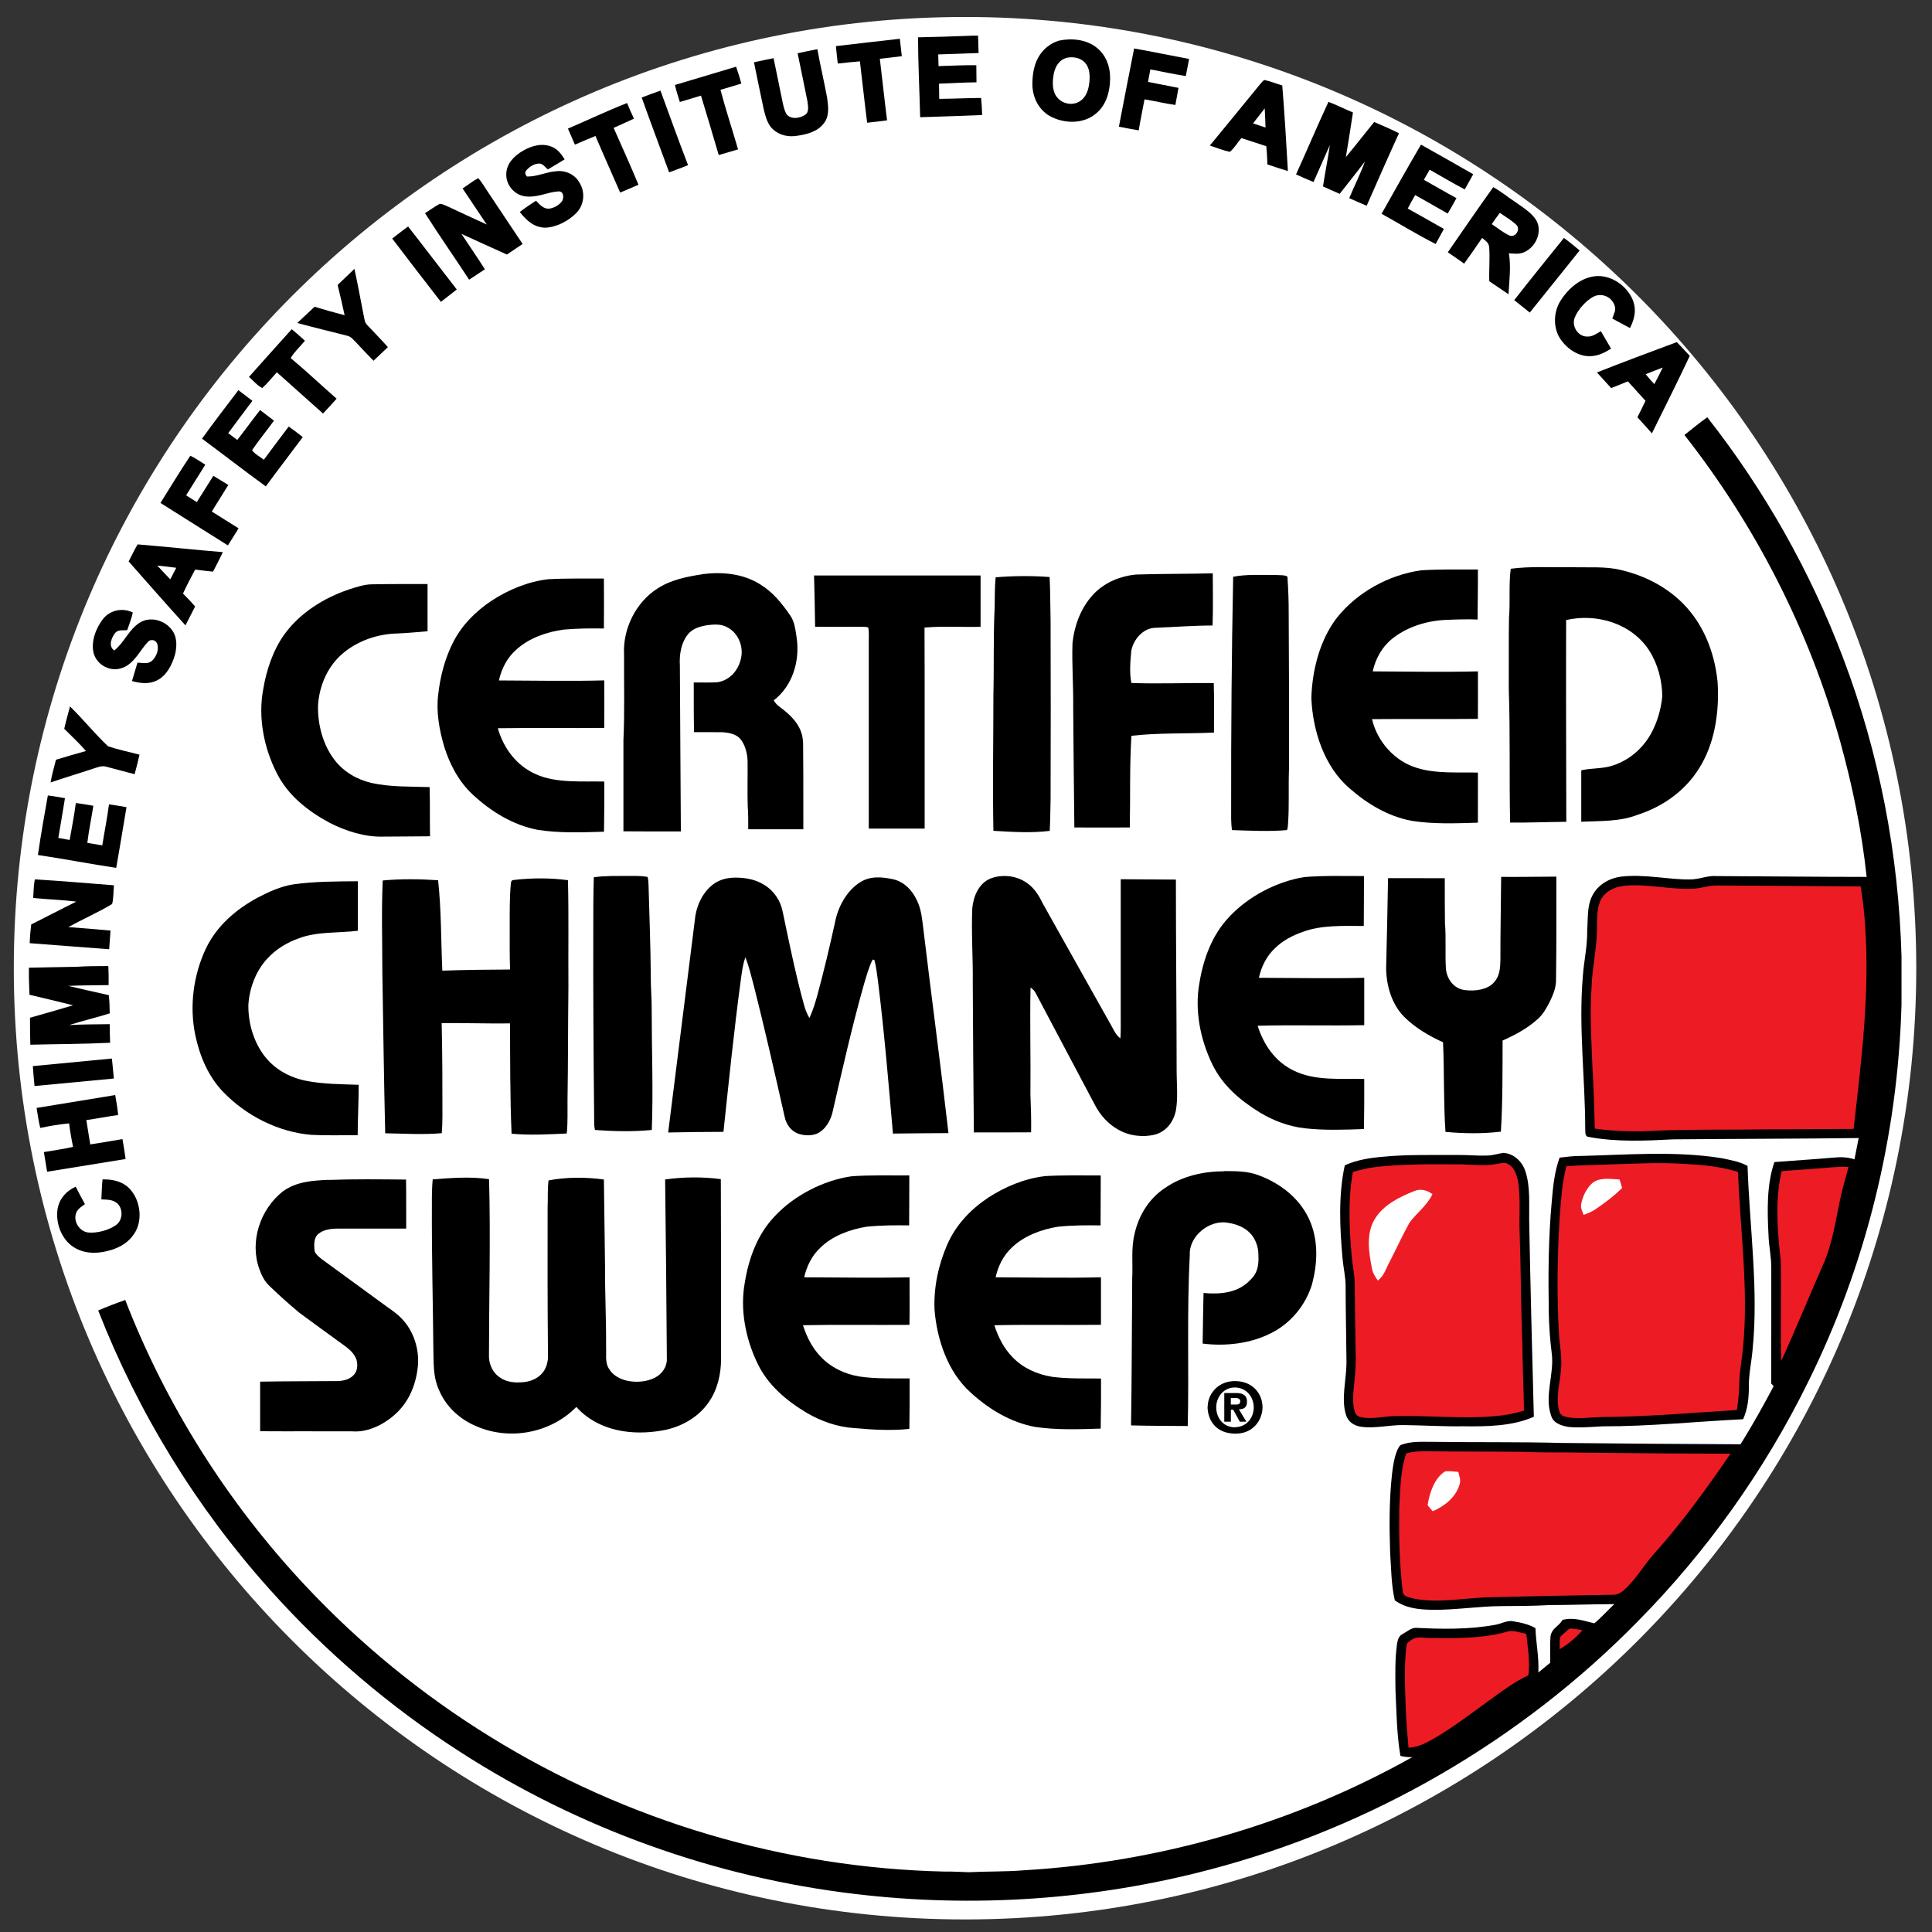 <svg width="70" height="70" viewBox="0 0 70 70" fill="none" xmlns="http://www.w3.org/2000/svg">
<rect x="0" y="0" width="70" height="70" fill="#333333" stroke="none"/>
<g id="Layer1">
<g id="Group">
<path id="Vector" d="M69.43 35.08C69.43 16.046 53.999 0.615 34.965 0.615C15.931 0.615 0.5 16.046 0.5 35.08C0.5 54.114 15.931 69.545 34.965 69.545C53.999 69.545 69.43 54.114 69.43 35.08Z" fill="white"/>
<path id="Vector_2" fill-rule="evenodd" clip-rule="evenodd" d="M35.248 1.292H35.437C35.443 1.501 35.449 1.712 35.456 1.921C34.968 1.943 34.482 1.953 33.994 1.972C33.998 2.114 33.999 2.254 34.005 2.395C34.461 2.382 34.918 2.357 35.374 2.363C35.376 2.57 35.38 2.776 35.38 2.983C34.926 2.985 34.476 3.018 34.022 3.031C34.024 3.215 34.028 3.399 34.03 3.582C34.535 3.577 35.041 3.554 35.547 3.548C35.569 3.755 35.579 3.962 35.585 4.168C34.836 4.201 34.087 4.222 33.339 4.247C33.316 3.282 33.264 2.317 33.262 1.352C33.923 1.337 34.585 1.321 35.246 1.292H35.248Z" fill="black"/>
<path id="Vector_3" fill-rule="evenodd" clip-rule="evenodd" d="M32.603 1.405C32.624 1.616 32.649 1.825 32.674 2.035C32.408 2.068 32.144 2.104 31.878 2.129C31.968 2.872 32.046 3.619 32.14 4.36C31.901 4.392 31.661 4.423 31.418 4.446C31.324 3.705 31.246 2.964 31.156 2.223C30.888 2.242 30.622 2.275 30.354 2.303C30.329 2.093 30.306 1.882 30.287 1.671C31.058 1.585 31.828 1.488 32.6 1.405H32.603Z" fill="black"/>
<path id="Vector_4" fill-rule="evenodd" clip-rule="evenodd" d="M38.376 1.471C38.053 1.561 37.779 1.793 37.616 2.086C37.451 2.381 37.403 2.746 37.405 3.078C37.417 3.531 37.626 3.958 38.02 4.196C38.533 4.485 39.243 4.51 39.711 4.113C40.097 3.794 40.222 3.294 40.222 2.811C40.22 2.4 40.072 2.002 39.747 1.737C39.374 1.427 38.834 1.375 38.374 1.471H38.376ZM38.682 2.088C38.92 2.044 39.211 2.113 39.353 2.323C39.492 2.513 39.492 2.787 39.466 3.011C39.433 3.267 39.356 3.518 39.127 3.667C38.845 3.851 38.449 3.757 38.267 3.48C38.106 3.235 38.133 2.898 38.19 2.626C38.255 2.367 38.405 2.145 38.681 2.088H38.682Z" fill="black"/>
<path id="Vector_5" fill-rule="evenodd" clip-rule="evenodd" d="M41.089 1.756C41.755 1.873 42.418 2.013 43.084 2.137C43.046 2.344 43.006 2.551 42.964 2.756C42.533 2.685 42.106 2.599 41.679 2.514C41.648 2.666 41.621 2.817 41.595 2.968C41.962 3.041 42.332 3.112 42.699 3.184C42.659 3.389 42.621 3.596 42.586 3.803C42.209 3.753 41.843 3.659 41.468 3.6C41.401 3.975 41.317 4.347 41.258 4.724C41.018 4.682 40.779 4.638 40.54 4.59C40.723 3.646 40.901 2.702 41.091 1.76L41.089 1.756Z" fill="black"/>
<path id="Vector_6" fill-rule="evenodd" clip-rule="evenodd" d="M29.614 1.782C29.721 2.374 29.861 2.96 29.97 3.551C30.008 3.848 30.058 4.193 29.864 4.448C29.644 4.763 29.248 4.867 28.886 4.919C28.574 4.972 28.247 4.907 28.009 4.689C27.808 4.511 27.739 4.222 27.674 3.973C27.549 3.402 27.437 2.828 27.318 2.257C27.553 2.205 27.791 2.154 28.028 2.108C28.13 2.604 28.233 3.098 28.333 3.594C28.371 3.77 28.402 3.969 28.492 4.128C28.639 4.342 28.993 4.29 29.177 4.155C29.326 4.057 29.273 3.821 29.256 3.674C29.143 3.092 29.016 2.512 28.899 1.93C29.137 1.878 29.376 1.826 29.616 1.782H29.614Z" fill="black"/>
<path id="Vector_7" fill-rule="evenodd" clip-rule="evenodd" d="M26.669 2.417L26.69 2.476C26.755 2.658 26.809 2.842 26.86 3.028C26.61 3.106 26.357 3.179 26.104 3.254C26.296 3.977 26.531 4.692 26.742 5.412C26.508 5.481 26.274 5.551 26.041 5.618C25.832 4.898 25.614 4.182 25.398 3.464C25.143 3.543 24.886 3.618 24.632 3.696C24.567 3.493 24.503 3.288 24.454 3.079C25.193 2.861 25.932 2.639 26.669 2.417Z" fill="black"/>
<path id="Vector_8" fill-rule="evenodd" clip-rule="evenodd" d="M45.823 2.899C45.758 2.91 45.708 3.002 45.66 3.046C45.055 3.791 44.444 4.53 43.835 5.273C44.075 5.352 44.312 5.449 44.559 5.503C44.722 5.369 44.837 5.164 44.977 5.003C45.277 5.101 45.578 5.2 45.879 5.296C45.905 5.516 45.911 5.735 45.921 5.957C46.166 6.043 46.415 6.121 46.663 6.198C46.604 5.164 46.543 4.128 46.459 3.096C46.246 3.035 46.039 2.945 45.823 2.901V2.899ZM45.823 3.927C45.836 4.159 45.846 4.389 45.852 4.62C45.7 4.57 45.549 4.521 45.4 4.471C45.539 4.289 45.681 4.109 45.823 3.927Z" fill="black"/>
<path id="Vector_9" fill-rule="evenodd" clip-rule="evenodd" d="M23.93 3.284C24.261 4.184 24.583 5.089 24.929 5.982C24.707 6.079 24.472 6.158 24.244 6.244C23.913 5.342 23.572 4.44 23.25 3.533C23.476 3.446 23.702 3.364 23.93 3.284Z" fill="black"/>
<path id="Vector_10" fill-rule="evenodd" clip-rule="evenodd" d="M48.131 3.692C48.434 3.801 48.721 3.953 49.02 4.075C48.939 4.615 48.853 5.153 48.763 5.693C49.112 5.274 49.445 4.843 49.789 4.42C50.09 4.552 50.394 4.678 50.687 4.828C50.289 5.699 49.904 6.578 49.517 7.455C49.305 7.367 49.096 7.273 48.886 7.179C49.069 6.735 49.292 6.302 49.454 5.85C49.156 6.247 48.843 6.633 48.539 7.024C48.338 6.934 48.135 6.844 47.934 6.756C48.009 6.254 48.114 5.758 48.183 5.257C47.986 5.703 47.787 6.147 47.591 6.595C47.379 6.507 47.166 6.415 46.958 6.319C47.354 5.446 47.729 4.56 48.133 3.69L48.131 3.692Z" fill="black"/>
<path id="Vector_11" fill-rule="evenodd" clip-rule="evenodd" d="M22.72 3.733C22.798 3.924 22.881 4.112 22.969 4.299C22.726 4.414 22.477 4.522 22.233 4.633C22.536 5.318 22.846 6.002 23.133 6.693C22.913 6.79 22.693 6.886 22.469 6.976C22.174 6.293 21.866 5.613 21.575 4.927C21.324 5.025 21.079 5.136 20.83 5.241C20.744 5.048 20.66 4.855 20.577 4.659C21.291 4.355 21.996 4.016 22.72 3.733Z" fill="black"/>
<path id="Vector_12" fill-rule="evenodd" clip-rule="evenodd" d="M20.014 5.326C20.223 5.42 20.336 5.588 20.459 5.772C20.258 5.897 20.055 6.021 19.85 6.138C19.765 6.067 19.672 5.935 19.555 5.927C19.371 5.918 19.189 6.035 19.072 6.169C19.002 6.257 19.032 6.314 19.088 6.396C19.446 6.408 19.792 6.228 20.15 6.205C20.482 6.163 20.823 6.314 20.989 6.607C21.211 6.95 21.173 7.417 20.886 7.712C20.596 8.007 20.172 8.231 19.756 8.25C19.34 8.238 19.078 7.99 18.833 7.681C19.021 7.534 19.22 7.404 19.419 7.272C19.555 7.406 19.674 7.566 19.886 7.561C20.07 7.542 20.271 7.429 20.374 7.273C20.436 7.139 20.422 6.917 20.221 6.936C19.832 6.963 19.497 7.153 19.092 7.12C18.676 7.101 18.335 6.733 18.343 6.318C18.343 5.924 18.64 5.638 18.959 5.456C19.277 5.274 19.664 5.169 20.014 5.328V5.326Z" fill="black"/>
<path id="Vector_13" fill-rule="evenodd" clip-rule="evenodd" d="M51.482 5.239C52.115 5.592 52.747 5.952 53.377 6.313C53.276 6.497 53.174 6.679 53.071 6.863C52.64 6.637 52.221 6.388 51.8 6.149C51.729 6.271 51.658 6.392 51.589 6.514C51.983 6.735 52.372 6.964 52.77 7.179C52.669 7.367 52.563 7.554 52.454 7.738C52.062 7.514 51.669 7.288 51.275 7.068C51.181 7.229 51.091 7.391 51.005 7.556C51.445 7.797 51.878 8.05 52.315 8.295C52.215 8.477 52.114 8.657 52.016 8.841C51.35 8.504 50.71 8.108 50.057 7.746C50.53 6.909 50.999 6.068 51.486 5.239H51.482Z" fill="black"/>
<path id="Vector_14" fill-rule="evenodd" clip-rule="evenodd" d="M17.322 6.452C17.451 6.584 17.543 6.758 17.648 6.91C18.079 7.553 18.504 8.198 18.936 8.84C18.747 8.97 18.555 9.096 18.366 9.222C17.816 8.976 17.269 8.725 16.719 8.474C17.001 8.903 17.294 9.324 17.569 9.757C17.38 9.883 17.188 10.009 16.997 10.134C16.472 9.326 15.915 8.539 15.4 7.723C15.578 7.614 15.746 7.482 15.932 7.386C16.028 7.386 16.128 7.44 16.216 7.478C16.689 7.7 17.161 7.917 17.636 8.135C17.345 7.698 17.054 7.264 16.761 6.829C16.945 6.703 17.127 6.565 17.324 6.456L17.322 6.452Z" fill="black"/>
<path id="Vector_15" fill-rule="evenodd" clip-rule="evenodd" d="M54.104 6.78C53.545 7.557 53.003 8.353 52.457 9.14C52.656 9.274 52.853 9.412 53.049 9.552C53.273 9.246 53.487 8.932 53.7 8.62C53.818 8.725 53.945 8.784 53.956 8.962C53.987 9.368 53.945 9.782 53.96 10.19C54.196 10.343 54.422 10.509 54.657 10.663C54.682 10.176 54.753 9.659 54.669 9.177C54.864 9.19 55.038 9.219 55.226 9.137C55.645 8.953 55.898 8.397 55.662 7.98C55.488 7.697 55.145 7.494 54.879 7.304C54.619 7.134 54.376 6.929 54.102 6.78H54.104ZM54.341 7.712C54.55 7.854 54.774 7.988 54.956 8.162C55.092 8.327 54.898 8.62 54.693 8.533C54.462 8.43 54.259 8.26 54.05 8.12C54.146 7.982 54.24 7.844 54.343 7.712H54.341Z" fill="black"/>
<path id="Vector_16" fill-rule="evenodd" clip-rule="evenodd" d="M14.787 8.208C15.38 8.963 15.959 9.732 16.55 10.489C16.359 10.638 16.165 10.786 15.974 10.937C15.384 10.175 14.793 9.413 14.21 8.643C14.402 8.499 14.59 8.346 14.785 8.208H14.787Z" fill="black"/>
<path id="Vector_17" fill-rule="evenodd" clip-rule="evenodd" d="M56.663 8.62C56.86 8.762 57.046 8.92 57.234 9.074C56.629 9.822 56.033 10.579 55.426 11.325C55.239 11.176 55.053 11.023 54.863 10.875C55.455 10.117 56.062 9.369 56.665 8.62H56.663Z" fill="black"/>
<path id="Vector_18" fill-rule="evenodd" clip-rule="evenodd" d="M12.842 9.741C12.962 10.297 13.064 10.854 13.173 11.411C13.206 11.543 13.204 11.677 13.305 11.777C13.554 12.043 13.811 12.303 14.054 12.577C13.878 12.74 13.705 12.905 13.533 13.071C13.319 12.847 13.1 12.625 12.89 12.395C12.796 12.301 12.719 12.196 12.583 12.165C11.978 12.012 11.373 11.865 10.77 11.702C10.983 11.509 11.187 11.308 11.398 11.114C11.758 11.225 12.122 11.327 12.486 11.421C12.409 11.055 12.321 10.689 12.233 10.325C12.436 10.132 12.639 9.937 12.842 9.741Z" fill="black"/>
<path id="Vector_19" fill-rule="evenodd" clip-rule="evenodd" d="M57.756 10.012C58.361 9.925 58.993 10.372 59.184 10.938C59.293 11.274 59.209 11.582 59.058 11.886C58.841 11.773 58.631 11.655 58.416 11.54C58.464 11.392 58.566 11.233 58.502 11.078C58.399 10.751 58.03 10.592 57.721 10.755C57.463 10.896 57.176 11.216 57.063 11.488C56.921 11.802 57.172 12.21 57.522 12.194C57.698 12.202 57.855 12.082 58.003 11.999C58.127 12.21 58.248 12.422 58.372 12.633C58.146 12.773 57.924 12.889 57.654 12.903C57.237 12.935 56.823 12.673 56.582 12.348C56.264 11.938 56.268 11.325 56.542 10.894C56.81 10.467 57.243 10.086 57.756 10.012Z" fill="black"/>
<path id="Vector_20" fill-rule="evenodd" clip-rule="evenodd" d="M10.57 11.929C10.735 12.059 10.892 12.207 11.049 12.346C10.873 12.561 10.674 12.733 10.532 12.974C11.101 13.447 11.639 13.959 12.196 14.445C12.035 14.627 11.871 14.807 11.704 14.983C11.145 14.487 10.588 13.987 10.03 13.488C9.856 13.679 9.695 13.888 9.502 14.06C9.318 13.968 9.177 13.79 9.021 13.656C9.538 13.082 10.05 12.499 10.57 11.927V11.929Z" fill="black"/>
<path id="Vector_21" fill-rule="evenodd" clip-rule="evenodd" d="M60.754 12.395C60.916 12.555 61.064 12.73 61.223 12.894C60.782 13.836 60.311 14.767 59.852 15.701C59.679 15.504 59.503 15.313 59.327 15.119C59.425 14.92 59.526 14.723 59.62 14.522C59.406 14.288 59.193 14.053 58.98 13.817C58.779 13.901 58.578 13.982 58.375 14.06C58.203 13.873 58.031 13.683 57.86 13.494C58.822 13.116 59.787 12.753 60.755 12.395H60.754Z" fill="black"/>
<path id="Vector_22" fill-rule="evenodd" clip-rule="evenodd" d="M8.64 14.138C8.806 14.268 8.977 14.397 9.145 14.523C8.854 14.914 8.555 15.3 8.268 15.695C8.379 15.775 8.488 15.858 8.597 15.94C8.879 15.582 9.143 15.212 9.423 14.856C9.589 14.986 9.758 15.113 9.926 15.241C9.668 15.599 9.382 15.944 9.134 16.308C9.21 16.445 9.434 16.553 9.559 16.658C9.855 16.254 10.16 15.856 10.46 15.454C10.635 15.576 10.803 15.704 10.97 15.836C10.527 16.434 10.07 17.022 9.631 17.623C8.854 17.058 8.094 16.468 7.32 15.894C7.745 15.3 8.195 14.722 8.636 14.138H8.64Z" fill="black"/>
<path id="Vector_23" fill-rule="evenodd" clip-rule="evenodd" d="M6.898 16.513C7.087 16.601 7.26 16.73 7.438 16.837C7.21 17.208 6.972 17.576 6.743 17.947C6.873 18.03 7.001 18.112 7.131 18.192C7.33 17.875 7.531 17.559 7.729 17.241C7.912 17.348 8.092 17.461 8.272 17.572C8.077 17.896 7.868 18.212 7.675 18.535C7.999 18.736 8.32 18.941 8.644 19.142C8.518 19.349 8.387 19.556 8.257 19.761C7.443 19.249 6.63 18.736 5.814 18.223C6.172 17.652 6.522 17.072 6.896 16.511L6.898 16.513Z" fill="black"/>
<path id="Vector_24" fill-rule="evenodd" clip-rule="evenodd" d="M4.985 19.726C4.868 19.927 4.768 20.137 4.661 20.342C5.345 21.116 6.024 21.893 6.719 22.657C6.838 22.431 6.955 22.201 7.07 21.974C6.928 21.813 6.785 21.656 6.631 21.506C6.763 21.212 6.919 20.924 7.07 20.637C7.286 20.664 7.503 20.691 7.719 20.712C7.84 20.476 7.962 20.245 8.075 20.005C7.043 19.921 6.015 19.808 4.985 19.724V19.726ZM5.699 20.492C5.929 20.513 6.157 20.543 6.386 20.572C6.314 20.712 6.241 20.852 6.17 20.991C6.011 20.827 5.854 20.66 5.699 20.492Z" fill="black"/>
<path id="Vector_25" fill-rule="evenodd" clip-rule="evenodd" d="M4.812 22.194C4.768 22.412 4.678 22.621 4.609 22.831C4.46 22.847 4.274 22.803 4.169 22.937C4.035 23.113 3.916 23.412 4.14 23.569C4.519 23.26 4.657 22.824 5.054 22.565C5.448 22.311 6.009 22.479 6.254 22.862C6.423 23.103 6.409 23.448 6.34 23.722C6.235 24.084 6.038 24.484 5.684 24.654C5.396 24.798 5.078 24.759 4.782 24.675C4.851 24.453 4.914 24.231 4.981 24.007C5.155 24.015 5.364 24.072 5.507 23.942C5.672 23.794 5.777 23.509 5.685 23.3C5.62 23.174 5.448 23.151 5.356 23.26C5.065 23.569 4.868 24.036 4.447 24.193C4.023 24.365 3.524 24.112 3.397 23.678C3.284 23.256 3.472 22.764 3.73 22.429C3.985 22.104 4.441 22.008 4.81 22.192L4.812 22.194Z" fill="black"/>
<path id="Vector_26" fill-rule="evenodd" clip-rule="evenodd" d="M1.734 28.822C1.942 28.843 2.147 28.889 2.354 28.919C2.279 29.4 2.193 29.879 2.113 30.359C2.249 30.384 2.386 30.409 2.524 30.434C2.603 29.99 2.687 29.544 2.748 29.096C2.961 29.12 3.17 29.161 3.382 29.195C3.313 29.645 3.217 30.089 3.164 30.539C3.344 30.57 3.526 30.599 3.706 30.629C3.784 30.133 3.884 29.641 3.949 29.143C4.161 29.172 4.372 29.209 4.583 29.245C4.462 29.978 4.338 30.712 4.211 31.445C3.263 31.303 2.321 31.119 1.374 30.978C1.475 30.258 1.607 29.538 1.734 28.822Z" fill="black"/>
<path id="Vector_27" fill-rule="evenodd" clip-rule="evenodd" d="M1.259 31.862C2.214 31.915 3.174 32.005 4.129 32.076C4.104 32.296 4.12 32.541 4.062 32.754C3.553 33.06 2.998 33.301 2.477 33.591C2.986 33.629 3.497 33.667 4.005 33.717C3.986 33.943 3.97 34.167 3.955 34.393C2.994 34.324 2.034 34.243 1.075 34.173C1.083 33.945 1.102 33.721 1.131 33.495C1.676 33.223 2.216 32.938 2.764 32.668C2.245 32.601 1.722 32.587 1.202 32.536C1.217 32.313 1.219 32.082 1.261 31.862H1.259Z" fill="black"/>
<path id="Vector_28" fill-rule="evenodd" clip-rule="evenodd" d="M1.045 35.062C1.617 35.045 2.192 35.043 2.764 35.029C3.151 35.002 3.536 35.004 3.925 35.002C3.938 35.232 3.938 35.462 3.936 35.692C3.448 35.703 2.96 35.696 2.473 35.721C2.962 35.835 3.452 35.95 3.942 36.056C3.967 36.276 3.973 36.494 3.976 36.716C3.49 36.871 2.99 36.984 2.504 37.141C2.992 37.111 3.484 37.116 3.974 37.107C3.976 37.331 3.984 37.557 3.99 37.781C3.029 37.829 2.062 37.827 1.099 37.852C1.091 37.526 1.085 37.2 1.087 36.875C1.608 36.728 2.129 36.578 2.648 36.423C2.121 36.291 1.594 36.167 1.068 36.042C1.058 35.826 1.053 35.611 1.047 35.395V35.062H1.045Z" fill="black"/>
<path id="Vector_29" fill-rule="evenodd" clip-rule="evenodd" d="M4.054 38.353C4.077 38.595 4.106 38.834 4.125 39.077C3.166 39.165 2.209 39.257 1.251 39.349C1.226 39.11 1.207 38.869 1.19 38.627C2.145 38.535 3.099 38.444 4.054 38.353Z" fill="black"/>
<path id="Vector_30" fill-rule="evenodd" clip-rule="evenodd" d="M4.175 39.68C4.217 39.917 4.258 40.156 4.281 40.398C3.896 40.453 3.513 40.528 3.128 40.583C3.178 40.876 3.218 41.171 3.27 41.464C3.658 41.403 4.049 41.342 4.436 41.271C4.48 41.51 4.518 41.751 4.551 41.993C3.601 42.142 2.655 42.305 1.707 42.454C1.669 42.217 1.629 41.979 1.59 41.742C1.943 41.681 2.301 41.635 2.647 41.552C2.588 41.271 2.54 40.987 2.504 40.702C2.151 40.735 1.805 40.794 1.458 40.867C1.399 40.627 1.364 40.386 1.326 40.143C2.276 39.986 3.224 39.831 4.173 39.676L4.175 39.68Z" fill="black"/>
<path id="Vector_31" fill-rule="evenodd" clip-rule="evenodd" d="M3.718 42.732C4.095 42.723 4.472 42.811 4.729 43.105C5.097 43.532 5.181 44.243 4.852 44.716C4.658 45.009 4.361 45.187 4.032 45.288C3.617 45.415 3.172 45.449 2.774 45.246C2.257 44.992 1.995 44.337 2.089 43.785C2.161 43.418 2.406 43.148 2.743 42.996C2.851 43.209 2.962 43.419 3.077 43.628C2.964 43.714 2.83 43.789 2.768 43.925C2.632 44.239 2.879 44.637 3.22 44.658C3.532 44.681 3.938 44.572 4.195 44.392C4.455 44.218 4.472 43.789 4.239 43.592C4.072 43.454 3.875 43.469 3.672 43.456C3.689 43.215 3.687 42.97 3.716 42.73L3.718 42.732Z" fill="black"/>
<path id="Vector_32" fill-rule="evenodd" clip-rule="evenodd" d="M2.539 25.598C3.014 26.06 3.435 26.588 3.916 27.04C4.287 27.164 4.678 27.243 5.055 27.344C5.003 27.582 4.94 27.817 4.877 28.051C4.542 27.963 4.205 27.873 3.872 27.785C3.694 27.727 3.554 27.796 3.387 27.846C2.872 28.02 2.348 28.172 1.833 28.35C1.877 28.07 1.961 27.8 2.028 27.526C2.39 27.415 2.753 27.314 3.115 27.21C2.87 26.927 2.593 26.67 2.327 26.406C2.372 26.207 2.424 26.01 2.478 25.813C2.497 25.74 2.518 25.669 2.537 25.596L2.539 25.598Z" fill="black"/>
<path id="Vector_33" fill-rule="evenodd" clip-rule="evenodd" d="M56.93 20.549C57.531 20.572 58.172 20.509 58.747 20.657C59.716 20.886 60.621 21.388 61.249 22.171C61.831 22.893 62.142 23.799 62.232 24.714C62.299 25.784 62.136 26.948 61.546 27.863C61.031 28.677 60.223 29.24 59.312 29.529C58.693 29.773 57.952 29.742 57.292 29.773C57.292 29.152 57.292 28.53 57.292 27.91C57.684 27.821 58.071 27.862 58.45 27.731C59.03 27.54 59.515 27.122 59.813 26.592C60.041 26.186 60.185 25.692 60.227 25.229C60.223 24.662 60.068 24.067 59.764 23.586C59.136 22.594 57.858 22.207 56.744 22.466C56.736 24.905 56.746 27.339 56.75 29.776C56.072 29.78 55.394 29.811 54.714 29.803C54.68 28.193 54.722 26.577 54.666 24.967C54.672 24.107 54.659 23.245 54.674 22.387C54.724 21.798 54.659 21.193 54.737 20.607C55.459 20.511 56.204 20.563 56.932 20.549H56.93Z" fill="black"/>
<path id="Vector_34" fill-rule="evenodd" clip-rule="evenodd" d="M51.479 20.664C52.166 20.622 52.859 20.634 53.547 20.634C53.552 21.239 53.537 21.842 53.535 22.447C53.167 22.431 52.8 22.443 52.432 22.458C51.754 22.479 51.042 22.686 50.496 23.1C50.096 23.402 49.843 23.839 49.736 24.325C51.006 24.331 52.279 24.356 53.548 24.325C53.548 24.898 53.552 25.472 53.547 26.046C52.269 26.06 50.99 26.043 49.711 26.056C49.899 26.87 50.535 27.586 51.343 27.825C52.032 28.04 52.832 27.974 53.548 27.992C53.548 28.597 53.548 29.202 53.547 29.807C52.738 29.832 51.936 29.864 51.145 29.74C50.286 29.575 49.552 29.135 48.901 28.566C47.98 27.781 47.563 26.475 47.513 25.3C47.54 24.289 47.818 23.182 48.446 22.372C49.179 21.457 50.318 20.829 51.477 20.666L51.479 20.664Z" fill="black"/>
<path id="Vector_35" fill-rule="evenodd" clip-rule="evenodd" d="M25.443 20.803C26.161 20.713 26.9 20.776 27.528 21.163C28.003 21.45 28.328 21.858 28.638 22.31C28.795 22.534 28.826 22.854 28.866 23.118C28.983 23.951 28.719 24.849 28.033 25.376C28.091 25.471 28.152 25.544 28.246 25.609C28.562 25.845 28.87 26.113 29.014 26.49C29.127 26.779 29.094 27.049 29.1 27.352C29.111 28.25 29.102 29.148 29.106 30.046C28.441 30.046 27.775 30.046 27.11 30.046C27.112 29.764 27.112 29.485 27.091 29.205C27.076 28.654 27.093 28.102 27.086 27.551C27.072 27.281 26.996 26.98 26.821 26.768C26.666 26.593 26.394 26.542 26.172 26.53C25.829 26.523 25.487 26.53 25.146 26.528C25.134 25.927 25.136 25.328 25.136 24.727C25.418 24.723 25.699 24.738 25.981 24.721C26.408 24.663 26.727 24.324 26.831 23.917C26.965 23.48 26.773 22.95 26.36 22.733C26.132 22.601 25.893 22.622 25.64 22.649C25.372 22.691 25.094 22.768 24.918 22.99C24.673 23.306 24.61 23.723 24.633 24.114C24.646 26.115 24.654 28.123 24.669 30.124C23.974 30.124 23.281 30.128 22.588 30.12C22.588 29.021 22.588 27.924 22.588 26.825C22.636 25.791 22.605 24.751 22.611 23.717C22.559 22.787 23.04 21.814 23.832 21.316C24.319 21.004 24.88 20.895 25.443 20.807V20.803Z" fill="black"/>
<path id="Vector_36" fill-rule="evenodd" clip-rule="evenodd" d="M43.941 20.773C43.943 21.401 43.956 22.033 43.934 22.663C43.238 22.665 42.541 22.718 41.846 22.747C41.412 22.759 41.063 23.176 40.989 23.578C40.954 23.959 40.916 24.369 40.992 24.746C41.986 24.782 42.982 24.738 43.977 24.75C43.997 25.347 43.981 25.945 43.985 26.542C42.989 26.59 41.982 26.546 40.994 26.659C40.923 27.762 40.958 28.874 40.935 29.981C40.265 29.985 39.597 29.981 38.926 29.981C38.909 28.531 38.894 27.078 38.884 25.629C38.894 24.855 38.833 24.087 38.858 23.314C38.925 22.638 39.185 21.958 39.673 21.474C40.073 21.085 40.6 20.871 41.15 20.817C42.078 20.786 43.009 20.796 43.937 20.773H43.941Z" fill="black"/>
<path id="Vector_37" fill-rule="evenodd" clip-rule="evenodd" d="M46.215 20.832C46.344 20.846 46.539 20.823 46.646 20.891C46.677 21.345 46.694 21.803 46.692 22.259C46.704 24.133 46.709 26.006 46.702 27.88C46.679 28.518 46.713 29.161 46.671 29.797C46.66 29.887 46.669 29.996 46.627 30.076C45.97 30.134 45.298 30.096 44.638 30.076C44.597 29.808 44.607 29.54 44.607 29.268C44.603 26.479 44.624 23.687 44.68 20.897C45.178 20.799 45.708 20.838 46.213 20.832H46.215Z" fill="black"/>
<path id="Vector_38" fill-rule="evenodd" clip-rule="evenodd" d="M29.491 20.85C31.504 20.85 33.516 20.85 35.528 20.85C35.528 21.471 35.528 22.091 35.528 22.711C34.852 22.727 34.169 22.679 33.497 22.738C33.508 25.166 33.497 27.594 33.502 30.022C32.827 30.024 32.151 30.022 31.477 30.022C31.477 27.764 31.477 25.507 31.477 23.25C31.473 23.081 31.496 22.897 31.456 22.733C31.356 22.702 31.241 22.713 31.138 22.709C30.604 22.713 30.067 22.713 29.533 22.709C29.526 22.091 29.51 21.471 29.495 20.852L29.491 20.85Z" fill="black"/>
<path id="Vector_39" fill-rule="evenodd" clip-rule="evenodd" d="M38.03 20.909C38.057 21.447 38.051 21.984 38.065 22.522C38.071 24.66 38.072 26.799 38.065 28.938C38.057 29.326 38.053 29.715 38.034 30.104C37.362 30.188 36.667 30.142 35.993 30.102C35.962 28.457 35.993 26.809 35.993 25.164C36.018 24.107 35.987 23.046 36.039 21.991C36.043 21.637 36.039 21.269 36.074 20.917C36.698 20.863 37.404 20.858 38.03 20.907V20.909Z" fill="black"/>
<path id="Vector_40" fill-rule="evenodd" clip-rule="evenodd" d="M19.856 20.987C20.526 20.949 21.208 20.966 21.88 20.96C21.888 21.564 21.882 22.169 21.88 22.772C21.394 22.764 20.904 22.768 20.419 22.812C19.818 22.892 19.175 23.116 18.719 23.526C18.376 23.823 18.177 24.215 18.076 24.654C19.347 24.658 20.622 24.685 21.893 24.652C21.897 25.224 21.895 25.799 21.893 26.373C20.609 26.389 19.322 26.366 18.037 26.385C18.246 27.118 18.725 27.758 19.437 28.06C20.165 28.384 21.108 28.299 21.895 28.317C21.899 28.922 21.893 29.527 21.884 30.134C21.074 30.159 20.283 30.191 19.483 30.067C18.585 29.896 17.788 29.402 17.126 28.788C16.622 28.317 16.299 27.704 16.094 27.051C15.918 26.452 15.797 25.789 15.877 25.167C15.95 24.503 16.126 23.829 16.437 23.233C16.756 22.626 17.245 22.142 17.811 21.765C18.42 21.366 19.131 21.072 19.856 20.987Z" fill="black"/>
<path id="Vector_41" fill-rule="evenodd" clip-rule="evenodd" d="M15.491 21.161C15.491 21.732 15.491 22.301 15.491 22.871C15.129 22.902 14.767 22.936 14.403 22.952C13.687 22.965 12.944 23.218 12.399 23.693C11.859 24.16 11.564 24.861 11.522 25.565C11.508 26.247 11.696 26.976 12.114 27.524C12.447 27.964 12.933 28.246 13.467 28.37C14.147 28.52 14.873 28.495 15.566 28.518C15.583 29.111 15.57 29.707 15.581 30.3C15.012 30.308 14.444 30.306 13.877 30.312C13.214 30.331 12.533 30.111 11.947 29.814C11.162 29.391 10.442 28.83 10.032 28.02C9.561 27.097 9.343 25.994 9.538 24.968C9.653 24.275 9.892 23.561 10.304 22.984C10.871 22.203 11.729 21.667 12.634 21.36C12.902 21.274 13.197 21.171 13.481 21.171C14.151 21.156 14.823 21.163 15.493 21.161H15.491Z" fill="black"/>
<path id="Vector_42" fill-rule="evenodd" clip-rule="evenodd" d="M22.8 31.737C23.018 31.737 23.248 31.731 23.462 31.772C23.491 31.86 23.491 31.953 23.497 32.045C23.526 33.148 23.572 34.249 23.579 35.352C23.575 35.771 23.617 36.189 23.612 36.608C23.612 38.052 23.671 39.499 23.616 40.941C22.928 41.008 22.245 40.991 21.557 40.941C21.517 40.782 21.53 40.606 21.527 40.443C21.504 38.217 21.49 35.992 21.496 33.765C21.496 33.104 21.494 32.446 21.515 31.785C21.944 31.724 22.361 31.741 22.8 31.737Z" fill="black"/>
<path id="Vector_43" fill-rule="evenodd" clip-rule="evenodd" d="M49.419 31.741C49.423 32.344 49.412 32.947 49.412 33.55C48.697 33.548 47.884 33.51 47.21 33.761C46.844 33.885 46.48 34.077 46.203 34.348C45.889 34.638 45.705 35.017 45.611 35.428C46.882 35.432 48.157 35.457 49.429 35.428C49.429 35.999 49.429 36.571 49.429 37.144C48.142 37.171 46.854 37.13 45.567 37.165C45.787 37.864 46.21 38.475 46.886 38.796C47.656 39.17 48.588 39.074 49.429 39.093C49.433 39.698 49.427 40.303 49.419 40.908C48.707 40.933 47.983 40.96 47.275 40.88C46.695 40.814 46.136 40.606 45.638 40.303C44.927 39.863 44.301 39.332 43.928 38.569C43.491 37.672 43.277 36.608 43.457 35.618C43.599 34.741 43.918 33.866 44.541 33.215C45.234 32.474 46.266 31.936 47.263 31.777C47.977 31.72 48.703 31.741 49.419 31.741Z" fill="black"/>
<path id="Vector_44" fill-rule="evenodd" clip-rule="evenodd" d="M27.087 31.834C27.52 31.909 27.913 32.138 28.15 32.514C28.351 32.809 28.376 33.155 28.456 33.502C28.659 34.465 28.86 35.43 29.123 36.379C29.169 36.559 29.232 36.724 29.326 36.885C29.45 36.623 29.532 36.349 29.611 36.069C29.85 35.192 30.059 34.308 30.254 33.421C30.358 32.862 30.679 32.265 31.173 31.96C31.55 31.727 31.974 31.773 32.387 31.863C32.774 31.964 33.048 32.255 33.214 32.607C33.389 32.956 33.408 33.306 33.458 33.685C33.752 36.142 34.084 38.597 34.365 41.055C33.693 41.057 33.023 41.063 32.353 41.072C32.192 39.23 32.039 37.385 31.811 35.55C31.774 35.294 31.75 35.028 31.679 34.779L31.617 34.767C31.48 35.043 31.397 35.351 31.307 35.648C30.871 37.187 30.518 38.754 30.16 40.314C30.091 40.596 29.927 40.883 29.674 41.038C29.452 41.164 29.151 41.155 28.916 41.074C28.65 40.971 28.483 40.732 28.428 40.456C28.072 38.884 27.717 37.31 27.321 35.748C27.227 35.393 27.139 35.026 27.009 34.683C26.909 34.949 26.882 35.215 26.842 35.495C26.595 37.325 26.408 39.173 26.212 41.009C25.544 41.011 24.876 41.017 24.209 41.032C24.539 38.413 24.866 35.792 25.196 33.172C25.272 32.717 25.519 32.24 25.919 31.987C26.272 31.767 26.695 31.773 27.093 31.834H27.087Z" fill="black"/>
<path id="Vector_45" fill-rule="evenodd" clip-rule="evenodd" d="M37.204 31.988C37.493 32.187 37.654 32.471 37.805 32.777C38.627 34.249 39.458 35.716 40.281 37.189C40.369 37.351 40.442 37.51 40.595 37.623C40.612 37.349 40.606 37.08 40.606 36.806V31.856C41.273 31.86 41.939 31.862 42.605 31.869C42.605 34.198 42.63 36.528 42.632 38.856C42.636 39.31 42.682 39.787 42.605 40.235C42.521 40.639 42.265 40.991 41.855 41.106C41.413 41.219 40.903 41.156 40.507 40.924C40.147 40.721 39.864 40.405 39.674 40.04C38.96 38.686 38.234 37.33 37.522 35.977C37.48 35.889 37.417 35.837 37.338 35.781C37.311 37.07 37.348 38.36 37.334 39.651C37.352 40.111 37.367 40.566 37.359 41.026C36.668 41.033 35.977 41.028 35.285 41.029C35.264 39.228 35.257 37.418 35.245 35.617C35.257 34.709 35.188 33.817 35.228 32.902C35.274 32.469 35.454 32.019 35.879 31.833C36.302 31.669 36.834 31.72 37.204 31.99V31.988Z" fill="black"/>
<path id="Vector_46" fill-rule="evenodd" clip-rule="evenodd" d="M54.39 31.771C55.056 31.777 55.723 31.764 56.389 31.762C56.391 33.026 56.395 34.288 56.377 35.551C56.368 35.812 56.264 36.064 56.151 36.294C56.031 36.526 55.916 36.742 55.719 36.918C55.351 37.255 54.895 37.5 54.442 37.701C54.438 38.8 54.447 39.905 54.38 41.002C53.718 41.081 53.036 41.073 52.372 41.01C52.299 39.932 52.332 38.843 52.284 37.763C51.773 37.531 51.273 37.24 50.875 36.84C50.381 36.348 50.189 35.566 50.227 34.889C50.256 33.864 50.271 32.842 50.291 31.817C50.976 31.817 51.661 31.816 52.347 31.819C52.347 32.357 52.347 32.895 52.353 33.434C52.399 33.985 52.355 34.536 52.387 35.088C52.42 35.475 52.676 35.827 53.08 35.873C53.423 35.917 53.885 35.869 54.128 35.595C54.344 35.362 54.358 35.059 54.363 34.757C54.359 33.761 54.384 32.767 54.39 31.771Z" fill="black"/>
<path id="Vector_47" fill-rule="evenodd" clip-rule="evenodd" d="M15.873 31.893C15.992 32.979 15.977 34.08 16.026 35.169C16.844 35.139 17.663 35.131 18.481 35.127C18.46 34.606 18.471 34.087 18.468 33.565C18.468 33.057 18.462 32.546 18.506 32.043C18.525 31.928 18.512 31.891 18.642 31.88C19.278 31.807 19.944 31.805 20.578 31.891C20.61 33.176 20.585 34.463 20.595 35.748C20.578 37.113 20.585 38.482 20.562 39.849C20.557 40.253 20.578 40.668 20.534 41.069C19.863 41.099 19.205 41.139 18.535 41.076C18.479 39.745 18.485 38.411 18.479 37.08C17.654 37.09 16.831 37.061 16.003 37.069C16.028 38.195 16.032 39.319 16.03 40.444C16.03 40.649 16.021 40.852 16.007 41.057C15.331 41.118 14.636 41.071 13.957 41.061C13.909 39.104 13.886 37.178 13.853 35.219C13.853 34.114 13.817 33.006 13.867 31.901C14.521 31.84 15.216 31.847 15.873 31.893Z" fill="black"/>
<path id="Vector_48" fill-rule="evenodd" clip-rule="evenodd" d="M12.965 31.931C12.97 32.529 12.965 33.126 12.967 33.723C12.258 33.811 11.502 33.746 10.849 33.989C10.407 34.141 9.997 34.39 9.681 34.736C9.267 35.186 9.036 35.803 8.999 36.41C8.99 37.059 9.183 37.736 9.578 38.255C9.945 38.74 10.489 39.037 11.079 39.157C11.703 39.284 12.36 39.28 12.997 39.305C12.993 39.914 12.965 40.522 12.959 41.131C12.404 41.127 11.845 41.147 11.287 41.118C10.081 41.02 8.913 40.425 8.078 39.554C7.538 38.989 7.234 38.255 7.075 37.501C6.859 36.454 7.004 35.334 7.46 34.367C7.854 33.545 8.542 32.954 9.332 32.525C9.735 32.312 10.177 32.113 10.629 32.042C11.391 31.935 12.191 31.935 12.963 31.929L12.965 31.931Z" fill="black"/>
<path id="Vector_49" fill-rule="evenodd" clip-rule="evenodd" d="M44.359 42.431C44.767 42.431 45.219 42.431 45.603 42.582C46.436 42.892 47.16 43.471 47.492 44.313C47.769 45.023 47.729 45.799 47.539 46.526C47.308 47.287 46.768 47.945 46.055 48.301C45.307 48.684 44.401 48.784 43.574 48.681C43.585 48.07 43.591 47.459 43.606 46.848C44.229 46.902 44.868 46.848 45.314 46.36C45.613 46.08 45.613 45.72 45.588 45.339C45.561 45.096 45.462 44.851 45.289 44.675C45.085 44.459 44.782 44.347 44.493 44.305C43.831 44.175 43.069 44.786 43.109 45.473C42.998 47.534 43.084 49.605 43.034 51.667C42.349 51.664 41.663 51.662 40.98 51.645C41.008 49.875 41.008 48.104 41.022 46.335C41.052 45.745 40.972 45.236 41.115 44.671C41.269 44.016 41.638 43.423 42.203 43.047C42.841 42.605 43.597 42.441 44.363 42.437L44.359 42.431Z" fill="black"/>
<path id="Vector_50" fill-rule="evenodd" clip-rule="evenodd" d="M30.838 42.62C31.537 42.568 32.245 42.593 32.946 42.587C32.95 43.19 32.938 43.795 32.94 44.398C32.427 44.391 31.906 44.393 31.397 44.446C30.807 44.542 30.169 44.772 29.735 45.195C29.419 45.486 29.233 45.863 29.137 46.279C30.409 46.282 31.684 46.307 32.955 46.279C32.953 46.853 32.961 47.427 32.952 48.002C31.667 48.013 30.378 47.988 29.093 48.015C29.227 48.429 29.417 48.818 29.718 49.137C30.091 49.541 30.595 49.782 31.134 49.873C31.732 49.962 32.352 49.938 32.957 49.943C32.961 50.552 32.957 51.161 32.948 51.772C32.285 51.843 31.602 51.801 30.937 51.741C30.342 51.703 29.758 51.496 29.243 51.199C28.49 50.749 27.809 50.179 27.431 49.369C27.01 48.482 26.807 47.437 26.987 46.464C27.127 45.589 27.449 44.712 28.073 44.063C28.77 43.316 29.831 42.767 30.84 42.621L30.838 42.62Z" fill="black"/>
<path id="Vector_51" fill-rule="evenodd" clip-rule="evenodd" d="M37.824 42.614C38.507 42.574 39.197 42.587 39.882 42.589C39.882 43.193 39.878 43.796 39.876 44.399C39.365 44.391 38.848 44.393 38.341 44.445C37.749 44.538 37.113 44.77 36.673 45.19C36.355 45.481 36.167 45.862 36.072 46.279C37.343 46.283 38.618 46.31 39.89 46.279C39.89 46.852 39.892 47.428 39.89 48C38.603 48.016 37.314 47.987 36.028 48.016C36.167 48.448 36.368 48.849 36.688 49.176C37.069 49.572 37.573 49.794 38.111 49.883C38.697 49.961 39.3 49.94 39.892 49.946C39.894 50.551 39.892 51.156 39.88 51.761C39.089 51.786 38.295 51.816 37.517 51.702C36.625 51.543 35.817 51.052 35.158 50.445C34.339 49.706 33.946 48.531 33.86 47.457C33.824 46.654 34 45.825 34.322 45.09C34.632 44.382 35.164 43.821 35.802 43.395C36.407 43.001 37.106 42.708 37.826 42.618L37.824 42.614Z" fill="black"/>
<path id="Vector_52" fill-rule="evenodd" clip-rule="evenodd" d="M17.72 42.724C17.777 44.872 17.718 47.025 17.716 49.173C17.731 49.477 17.875 49.764 18.139 49.927C18.386 50.086 18.677 50.105 18.962 50.078C19.223 50.056 19.491 49.944 19.659 49.738C19.805 49.558 19.858 49.336 19.855 49.108C19.835 47.321 19.839 45.535 19.841 43.748C19.856 43.423 19.833 43.092 19.875 42.768C20.525 42.645 21.227 42.645 21.88 42.736C21.898 43.8 21.905 44.865 21.922 45.929C21.917 46.879 21.966 47.823 21.959 48.773C21.976 49.027 21.913 49.358 22.056 49.579C22.2 49.833 22.455 49.965 22.73 50.029C23.064 50.096 23.433 50.069 23.738 49.912C23.988 49.778 24.17 49.525 24.161 49.234C24.145 47.063 24.128 44.905 24.099 42.734C24.754 42.642 25.463 42.634 26.117 42.722C26.125 44.893 26.127 47.065 26.125 49.236C26.125 49.782 25.999 50.345 25.683 50.798C25.323 51.329 24.735 51.67 24.117 51.806C23.621 51.905 23.098 51.936 22.596 51.857C21.942 51.758 21.327 51.474 20.881 50.976C19.967 51.911 18.506 52.198 17.304 51.694C16.672 51.442 16.148 50.967 15.891 50.329C15.698 49.883 15.715 49.449 15.703 48.974C15.686 47.21 15.64 45.447 15.648 43.683C15.646 43.365 15.648 43.048 15.677 42.732C16.349 42.678 17.051 42.623 17.72 42.724Z" fill="black"/>
<path id="Vector_53" fill-rule="evenodd" clip-rule="evenodd" d="M11.893 42.752C12.831 42.717 13.773 42.729 14.711 42.738C14.723 43.33 14.713 43.923 14.717 44.515C13.886 44.515 13.055 44.515 12.224 44.515C11.992 44.515 11.711 44.552 11.529 44.711C11.372 44.844 11.376 45.09 11.393 45.275C11.397 45.427 11.56 45.54 11.667 45.628C12.417 46.177 13.17 46.727 13.922 47.274C14.154 47.447 14.388 47.59 14.583 47.805C14.985 48.239 15.18 48.85 15.146 49.438C15.092 50.081 14.87 50.696 14.407 51.157C13.987 51.575 13.359 51.912 12.752 51.86C11.642 51.854 10.533 51.864 9.425 51.856C9.427 51.257 9.427 50.658 9.425 50.06C10.359 50.043 11.291 50.047 12.226 50.039C12.454 50.033 12.689 49.976 12.841 49.79C12.957 49.647 12.963 49.44 12.917 49.267C12.846 49.065 12.701 48.921 12.534 48.795C11.973 48.385 11.408 47.981 10.851 47.567C10.48 47.259 10.118 46.935 9.771 46.6C9.589 46.432 9.48 46.217 9.398 45.986C9.034 44.984 9.427 43.811 10.252 43.163C10.744 42.811 11.311 42.775 11.895 42.748L11.893 42.752Z" fill="black"/>
<path id="Vector_54" fill-rule="evenodd" clip-rule="evenodd" d="M44.806 50.889C44.915 50.889 44.936 50.828 44.936 50.765C44.936 50.694 44.873 50.652 44.775 50.652H44.595V50.889H44.806ZM44.595 51.51H44.358V50.472H44.79C44.97 50.472 45.162 50.52 45.179 50.742V50.803C45.179 50.964 45.095 51.062 44.888 51.062L45.158 51.51H44.92L44.683 51.077H44.597V51.51H44.595ZM45.424 50.953C45.409 50.612 45.167 50.288 44.763 50.271C44.358 50.26 44.097 50.579 44.068 50.931C44.042 51.309 44.275 51.711 44.742 51.715C44.758 51.709 44.769 51.709 44.775 51.709C45.213 51.688 45.445 51.311 45.424 50.951V50.953ZM45.744 50.987C45.738 51.447 45.418 51.921 44.811 51.943C44.038 51.964 43.758 51.435 43.752 50.974C43.758 50.962 43.758 50.953 43.758 50.947C43.77 50.487 44.151 50.028 44.763 50.039C45.428 50.051 45.748 50.541 45.742 50.987H45.744Z" fill="black"/>
<path id="Vector_55" d="M60.245 13.317C60.149 13.52 60.044 13.719 59.939 13.918C59.83 13.801 59.724 13.684 59.627 13.558C59.832 13.476 60.038 13.393 60.245 13.317Z" fill="white"/>
<path id="Vector_56" d="M61.859 15.12C63.929 17.755 65.598 20.709 66.781 23.844C68.091 27.296 68.792 30.961 68.895 34.648V36.397C68.763 41.135 67.614 45.834 65.506 50.083C63.936 53.273 61.843 56.21 59.347 58.739C55.111 63.063 49.695 66.203 43.839 67.737C39.665 68.838 35.277 69.136 30.99 68.623C25.912 68.024 20.982 66.253 16.683 63.482C14.123 61.837 11.787 59.844 9.761 57.575C7.109 54.617 5.005 51.182 3.558 47.481C3.879 47.343 4.207 47.217 4.538 47.102C6.018 50.918 8.243 54.437 11.04 57.426C13.024 59.547 15.295 61.405 17.767 62.929C22.695 65.981 28.441 67.683 34.237 67.811C34.524 67.805 34.81 67.825 35.097 67.834C35.759 67.8 36.42 67.819 37.082 67.765C42.001 67.478 46.878 66.075 51.177 63.66C51.027 63.675 50.888 63.654 50.74 63.62C50.606 62.837 50.6 62.069 50.562 61.276C50.554 60.713 50.539 60.124 50.616 59.566C50.644 59.417 50.669 59.281 50.817 59.206C50.96 59.126 51.131 58.98 51.297 58.979C52.241 59.028 53.225 59.042 54.156 58.873C54.391 58.841 54.612 58.69 54.836 58.745C55.117 58.789 55.383 58.848 55.632 58.99C55.651 59.53 55.766 60.053 55.737 60.597C55.879 60.478 56.023 60.361 56.166 60.246C56.174 59.928 56.151 59.605 56.178 59.287C56.226 58.984 56.473 58.94 56.611 58.693C57.028 58.584 57.367 58.726 57.765 58.816C58.022 58.603 58.246 58.349 58.489 58.121C57.702 58.123 56.915 58.153 56.128 58.155C55.556 58.19 54.981 58.186 54.409 58.192C53.572 58.196 52.731 58.337 51.895 58.326C51.408 58.318 50.945 58.274 50.537 57.985C50.403 57.401 50.409 56.84 50.367 56.248C50.336 55.293 50.332 54.355 50.436 53.403C50.472 53.118 50.514 52.807 50.627 52.543C50.66 52.476 50.696 52.38 50.767 52.348C51.167 52.204 51.546 52.246 51.962 52.241C53.503 52.264 55.048 52.239 56.59 52.281C58.749 52.302 60.903 52.321 63.063 52.329C63.49 51.643 63.886 50.939 64.262 50.224C64.233 50.192 64.202 50.159 64.174 50.127C64.181 48.75 64.174 47.373 64.177 45.997C64.187 45.574 64.088 45.162 64.076 44.739C64.032 43.885 64.005 42.92 64.29 42.104C65.007 42.047 65.727 42.005 66.443 41.941C66.703 41.917 66.94 41.922 67.191 42.005C67.239 41.748 67.291 41.492 67.343 41.233C65.104 41.262 62.862 41.26 60.624 41.281C59.626 41.333 58.56 41.382 57.576 41.195C57.405 41.183 57.451 41.028 57.436 40.907C57.434 39.098 57.194 37.218 57.346 35.416C57.382 34.838 57.52 34.281 57.507 33.697C57.539 33.287 57.499 32.837 57.683 32.471C57.884 32.058 58.295 31.82 58.74 31.761C59.58 31.663 60.421 31.87 61.221 31.864C61.566 31.868 61.868 31.711 62.213 31.742C64.019 31.749 65.826 31.772 67.632 31.772C67.457 30.118 67.118 28.477 66.676 26.875C65.55 22.844 63.615 19.051 61.03 15.76C61.305 15.545 61.572 15.321 61.855 15.12H61.859Z" fill="black"/>
<path id="Vector_57" d="M54.486 41.774C54.854 41.797 55.16 42.096 55.267 42.437C55.451 42.98 55.398 43.645 55.405 44.213C55.449 46.603 55.511 48.945 55.574 51.33C54.804 51.679 53.858 51.687 53.029 51.677C52.301 51.688 51.576 51.642 50.848 51.633C50.322 51.627 49.828 51.765 49.311 51.694C49.058 51.656 48.842 51.514 48.767 51.26C48.585 50.687 48.784 49.971 48.786 49.372C48.776 48.447 48.757 47.52 48.754 46.593C48.754 46.262 48.673 45.935 48.644 45.602C48.543 44.503 48.486 43.306 48.725 42.22C49.171 42.023 49.636 41.95 50.119 41.91C51.007 41.824 51.928 41.853 52.83 41.847C53.182 41.843 53.536 41.881 53.889 41.868C54.094 41.864 54.283 41.795 54.484 41.77L54.486 41.774Z" fill="black"/>
<path id="Vector_58" d="M62.364 41.96C62.68 42.029 63.036 42.083 63.317 42.245C63.39 44.457 63.721 46.741 63.499 48.908C63.461 49.358 63.359 49.782 63.365 50.233C63.365 50.643 63.327 51.043 63.156 51.421C61.458 51.505 59.748 51.683 58.056 51.679C57.652 51.7 57.23 51.74 56.826 51.7C56.572 51.656 56.281 51.57 56.2 51.292C55.946 50.574 56.321 49.778 56.223 49.041C56.162 48.56 56.127 48.072 56.116 47.587C56.093 46.216 56.099 44.857 56.227 43.49C56.273 42.959 56.325 42.448 56.507 41.943C56.757 41.912 57.008 41.882 57.261 41.883C58.957 41.841 60.677 41.694 62.364 41.96Z" fill="black"/>
<path id="Vector_59" d="M52.824 42.185C53.3 42.187 53.802 42.262 54.261 42.166C54.403 42.147 54.524 42.097 54.656 42.185C54.893 42.317 54.978 42.643 55.016 42.892C55.091 43.456 55.039 44.042 55.058 44.613C55.106 45.957 55.104 47.303 55.156 48.647C55.165 49.469 55.204 50.288 55.217 51.108C54.889 51.213 54.556 51.274 54.214 51.305C53 51.422 51.711 51.272 50.509 51.309C50.114 51.318 49.651 51.441 49.27 51.334C49.163 51.309 49.113 51.236 49.082 51.134C48.985 50.813 49.036 50.43 49.069 50.1C49.109 49.727 49.136 49.352 49.117 48.977C49.101 48.138 49.096 47.301 49.082 46.462C49.075 46.152 49.004 45.848 48.977 45.538C48.885 44.531 48.837 43.46 49.017 42.463C49.295 42.384 49.574 42.315 49.861 42.281C50.851 42.17 51.832 42.183 52.825 42.187L52.824 42.185Z" fill="#ED1C24"/>
<path id="Vector_60" d="M58.905 32.088C59.729 32.021 60.586 32.254 61.419 32.193C61.67 32.174 61.898 32.088 62.147 32.084C63.903 32.09 65.66 32.105 67.414 32.118C67.493 32.578 67.543 33.037 67.575 33.501C67.751 36.03 67.441 38.402 67.16 40.903C66.128 40.903 65.096 40.92 64.064 40.918C62.742 40.939 61.417 40.913 60.094 40.962C59.323 41.014 58.549 40.997 57.783 40.892C57.758 40.147 57.747 39.402 57.697 38.659C57.659 37.684 57.597 36.727 57.666 35.751C57.689 35.034 57.862 34.347 57.862 33.633C57.867 33.317 57.854 32.94 57.98 32.645C58.151 32.279 58.52 32.12 58.905 32.088Z" fill="#ED1C24"/>
<path id="Vector_61" d="M58.112 42.196C59.111 42.171 60.088 42.102 61.087 42.175C61.727 42.206 62.36 42.273 62.973 42.462C63.048 44.542 63.356 46.728 63.157 48.779C63.12 49.225 63.027 49.654 63.019 50.102C63.011 50.433 62.986 50.761 62.927 51.088C61.301 51.186 59.672 51.335 58.045 51.341C57.656 51.349 57.235 51.414 56.852 51.358C56.691 51.326 56.536 51.308 56.494 51.121C56.352 50.646 56.534 50.062 56.561 49.572C56.601 49.137 56.503 48.745 56.484 48.314C56.404 46.95 56.425 45.578 56.503 44.212C56.555 43.544 56.586 42.907 56.752 42.256C57.206 42.214 57.658 42.219 58.112 42.196Z" fill="#ED1C24"/>
<path id="Vector_62" d="M66.974 42.277C66.901 42.594 66.796 42.905 66.725 43.224C66.512 44.132 66.428 44.994 66.04 45.853C65.532 47.004 65.059 48.172 64.536 49.313C64.504 48.101 64.54 46.883 64.519 45.671C64.399 44.622 64.307 43.473 64.552 42.436C64.939 42.395 65.325 42.384 65.712 42.347C66.135 42.321 66.549 42.263 66.974 42.277Z" fill="#ED1C24"/>
<path id="Vector_63" d="M51.766 52.582C52.933 52.599 54.103 52.59 55.271 52.603C55.999 52.642 56.725 52.611 57.454 52.634C59.202 52.653 60.948 52.668 62.699 52.67C61.837 53.93 60.929 55.188 59.907 56.322C59.576 56.695 59.323 57.132 58.963 57.495C58.812 57.639 58.672 57.783 58.45 57.781C56.922 57.806 55.411 57.834 53.883 57.873C53.025 57.907 52.08 58.089 51.235 57.922C51.08 57.877 50.825 57.857 50.822 57.645C50.703 56.661 50.684 55.655 50.697 54.666C50.737 54.014 50.73 53.275 50.954 52.659C51.222 52.582 51.492 52.578 51.767 52.582H51.766Z" fill="#ED1C24"/>
<path id="Vector_64" d="M56.866 59.006C57.025 59.005 57.178 59.035 57.333 59.066C57.094 59.345 56.826 59.564 56.51 59.753C56.514 59.608 56.494 59.443 56.538 59.301C56.638 59.194 56.757 59.102 56.866 59.006Z" fill="#ED1C24"/>
<path id="Vector_65" d="M54.626 59.112C54.839 59.058 55.093 59.158 55.302 59.202C55.35 59.707 55.444 60.186 55.377 60.697C54.867 60.936 54.444 61.258 53.989 61.586C53.351 62.049 52.713 62.537 52.037 62.941C51.714 63.127 51.417 63.303 51.034 63.324C51.005 62.928 50.958 62.535 50.944 62.139C50.915 61.321 50.858 60.45 50.958 59.636C50.963 59.518 51.067 59.468 51.155 59.407C51.337 59.276 51.622 59.353 51.836 59.347C52.748 59.362 53.747 59.37 54.628 59.112H54.626Z" fill="#ED1C24"/>
<path id="Vector_66" d="M58.682 42.735C58.712 42.838 58.741 42.94 58.772 43.043C58.477 43.336 58.138 43.592 57.791 43.824C57.663 43.91 57.521 43.964 57.378 44.017C57.326 43.882 57.261 43.77 57.29 43.619C57.343 43.343 57.481 43.056 57.692 42.865C57.958 42.647 58.362 42.719 58.68 42.735H58.682Z" fill="white"/>
<path id="Vector_67" d="M51.243 43.154C51.476 43.056 51.704 43.123 51.901 43.265C51.702 43.688 51.333 43.937 51.066 44.304C50.812 44.762 50.595 45.242 50.354 45.708C50.216 45.962 50.157 46.209 49.923 46.397C49.82 46.254 49.73 46.116 49.705 45.936C49.592 45.371 49.492 44.695 49.807 44.176C50.115 43.657 50.701 43.37 51.243 43.154Z" fill="white"/>
<path id="Vector_68" d="M52.36 53.309C52.517 53.293 52.682 53.318 52.837 53.33C52.877 53.494 52.938 53.634 52.877 53.804C52.736 54.258 52.332 54.574 51.91 54.756C51.849 54.683 51.786 54.611 51.725 54.538C51.79 54.103 51.966 53.557 52.36 53.31V53.309Z" fill="white"/>
</g>
</g>
</svg>
